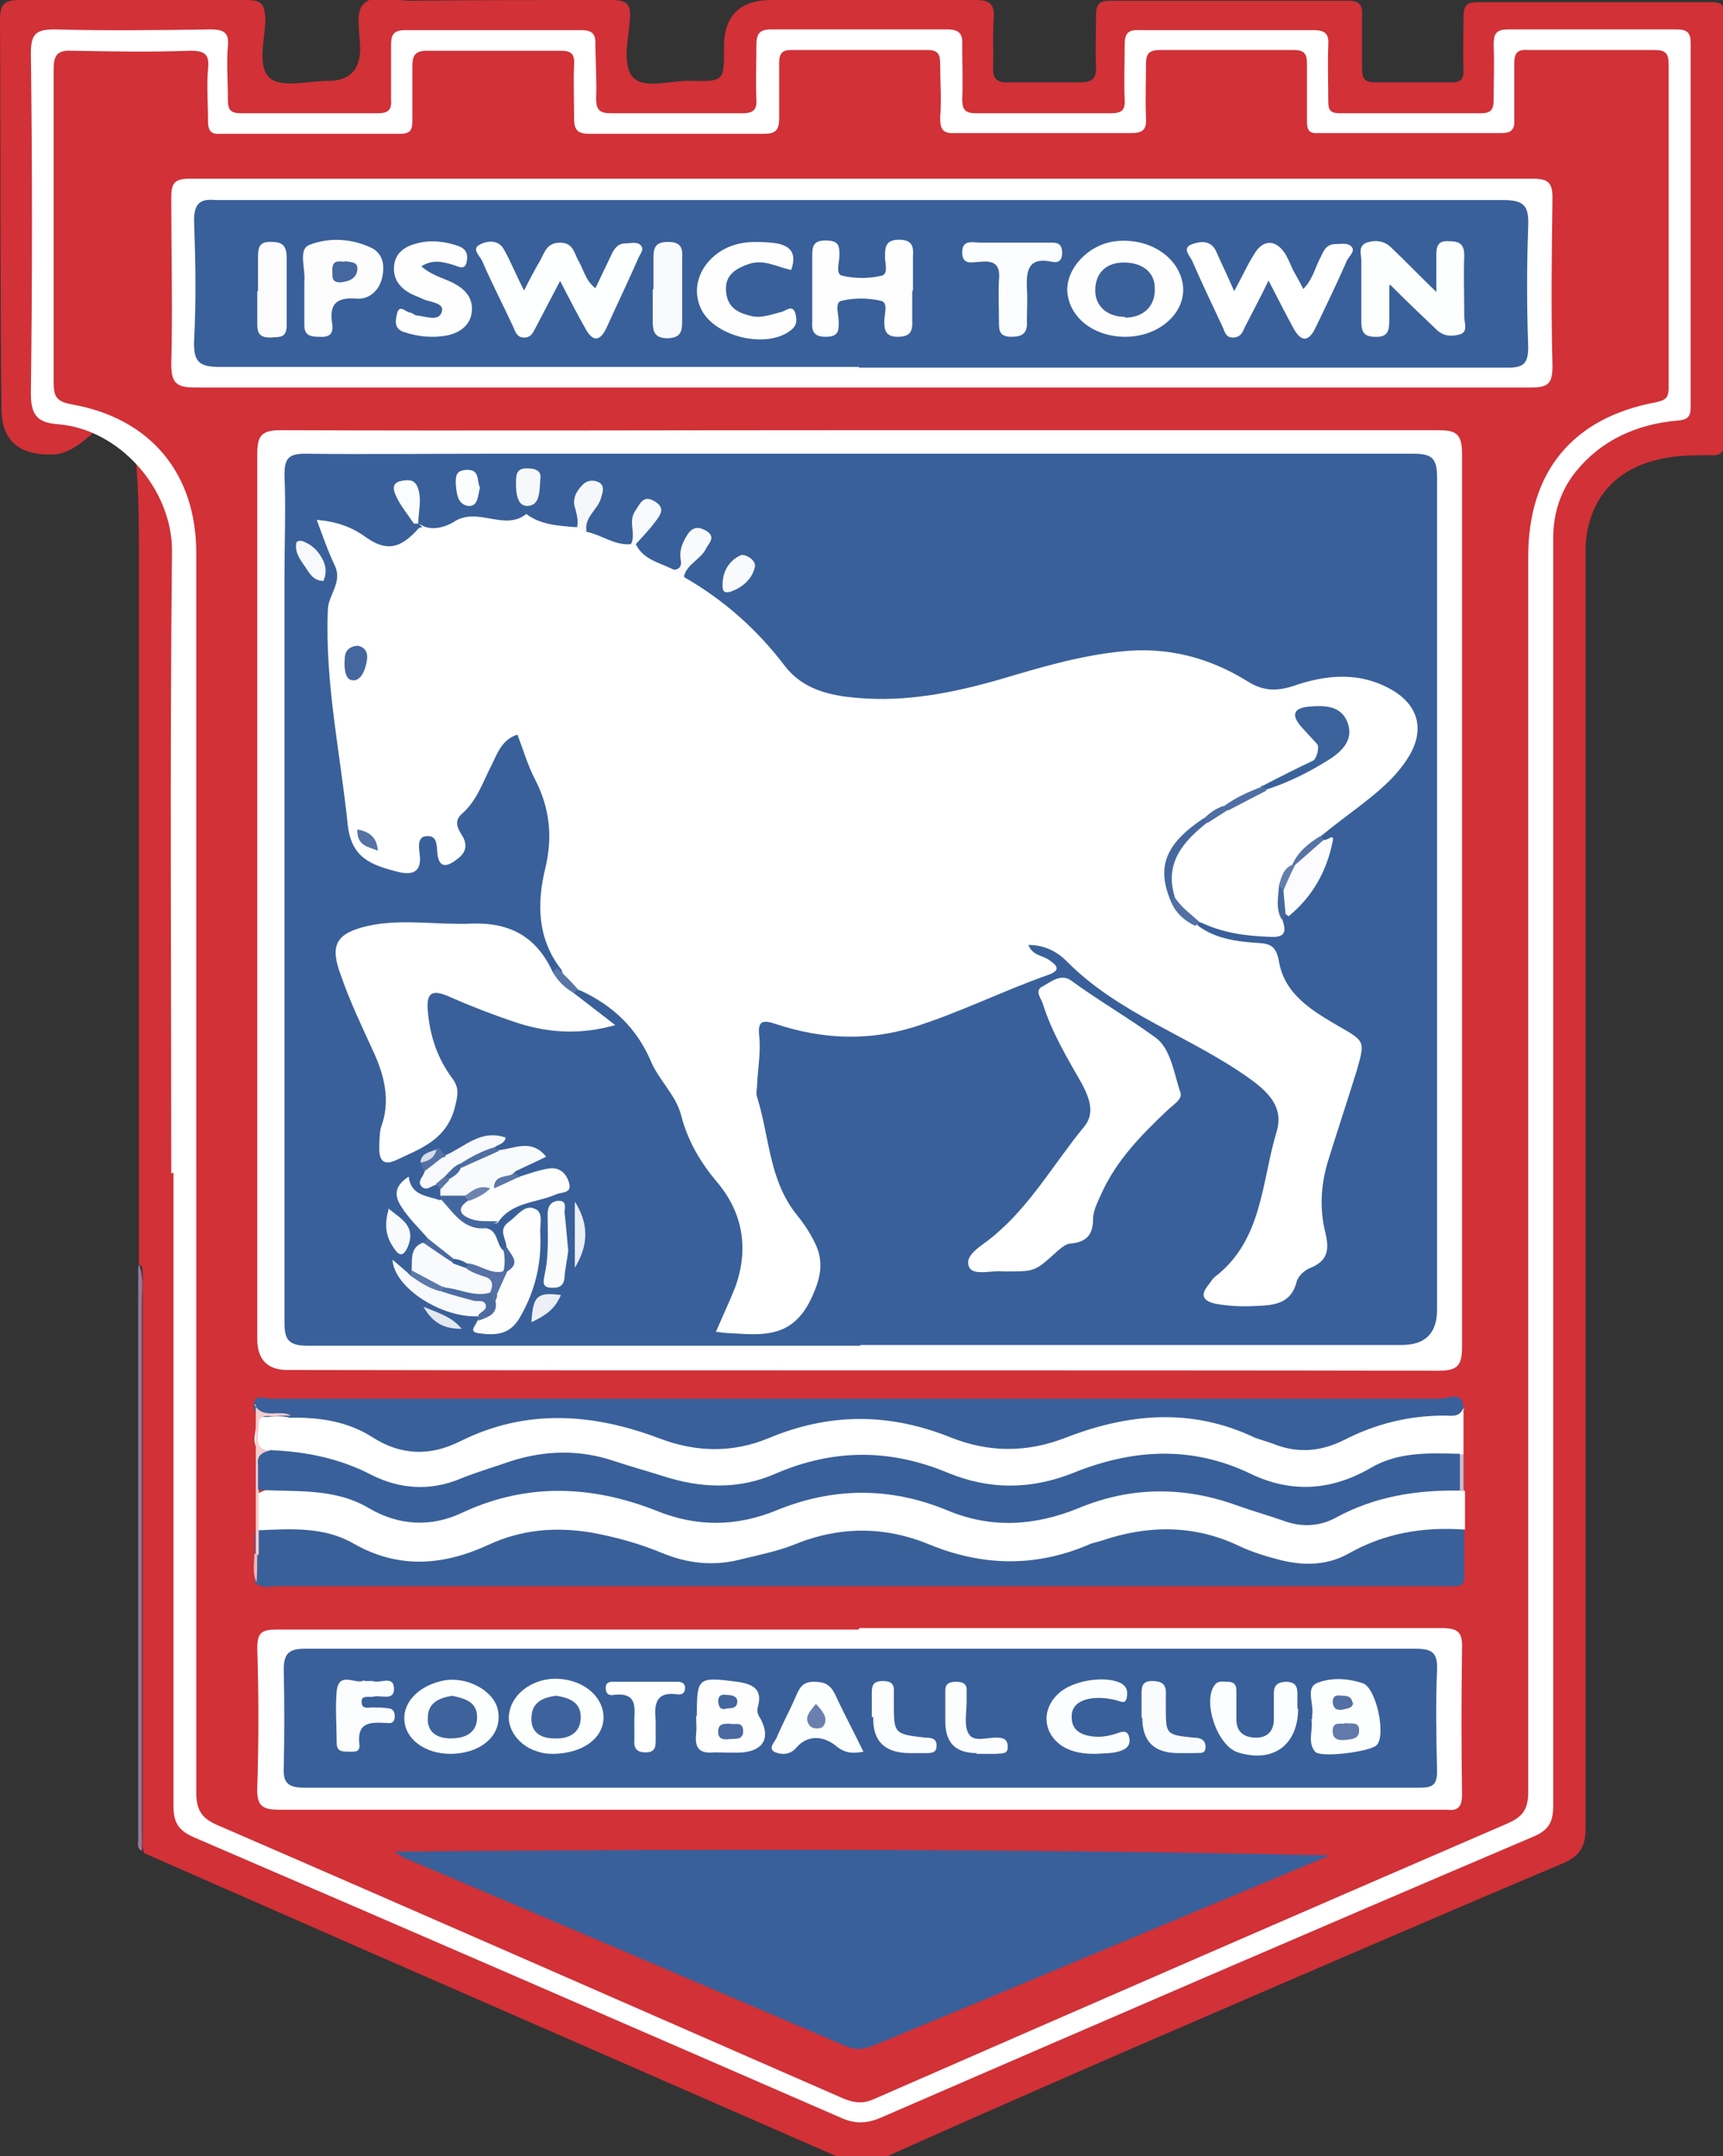 <?xml version="1.0" encoding="UTF-8"?>
<svg xmlns="http://www.w3.org/2000/svg" version="1.1" viewBox="0 0 234.4 293.2">
  <rect x="0" y="0" width="234.4" height="293.2" fill="#333333" stroke="none"/>
  <defs>
    <style>
      .cls-1 {
        fill: none;
      }

      .cls-2 {
        fill: #fdfdfe;
      }

      .cls-3 {
        fill: #6980af;
      }

      .cls-4 {
        fill: #eceff6;
      }

      .cls-5 {
        fill: #ecb6b8;
      }

      .cls-6 {
        fill: #4668a0;
      }

      .cls-7 {
        fill: #5c78aa;
      }

      .cls-8 {
        fill: #c2bed1;
      }

      .cls-9 {
        fill: #5a75a8;
      }

      .cls-10 {
        fill: #4f6ea3;
      }

      .cls-11 {
        fill: #d13137;
      }

      .cls-12 {
        fill: #3a609a;
      }

      .cls-13 {
        fill: #f8fafc;
      }

      .cls-14 {
        fill: #eaeef5;
      }

      .cls-15 {
        fill: #3c629c;
      }

      .cls-16 {
        fill: #e3e7f0;
      }

      .cls-17 {
        fill: #fefeff;
      }

      .cls-18 {
        fill: #39609a;
      }

      .cls-19 {
        fill: #4769a0;
      }

      .cls-20 {
        fill: #937b9b;
      }

      .cls-21 {
        fill: #5371a5;
      }

      .cls-22 {
        fill: #f9fafc;
      }

      .cls-23 {
        fill: #5875a8;
      }

      .cls-24 {
        fill: #fcfdfe;
      }

      .cls-25 {
        fill: #647dad;
      }

      .cls-26 {
        fill: #617aab;
      }

      .cls-27 {
        fill: #4a6ba1;
      }

      .cls-28 {
        fill: #fff;
      }

      .cls-29 {
        fill: #5170a4;
      }

      .cls-30 {
        fill: #5672a6;
      }

      .cls-31 {
        fill: #d5dce9;
      }

      .cls-32 {
        fill: #4e6ea3;
      }

      .cls-33 {
        fill: #4c6ca2;
      }

      .cls-34 {
        fill: #44679f;
      }

      .cls-35 {
        fill: #f3cdcf;
      }

      .cls-36 {
        fill: #fefefe;
      }

      .cls-37 {
        fill: #3b619b;
      }

      .cls-38 {
        fill: #f8f9fc;
      }

      .cls-39 {
        fill: #5876a7;
      }

      .cls-40 {
        fill: #4969a0;
      }

      .cls-41 {
        fill: #526fa4;
      }

      .cls-42 {
        fill: #6c83b0;
      }

      .cls-43 {
        fill: #3e639c;
      }

      .cls-44 {
        fill: #fbfcfd;
      }

      .cls-45 {
        fill: #fafbfd;
      }

      .cls-46 {
        fill: #5674a7;
      }

      .cls-47 {
        fill: #5571a5;
      }

      .cls-48 {
        fill: #f9fafd;
      }

      .cls-49 {
        fill: #f6f8fb;
      }

      .cls-50 {
        fill: #44669e;
      }

      .cls-51 {
        fill: #4468a0;
      }

      .cls-52 {
        fill: #4f6fa3;
      }

      .cls-53 {
        fill: #feffff;
      }

      .cls-54 {
        fill: #fdfefe;
      }

      .cls-55 {
        fill: #f5f7fb;
      }

      .cls-56 {
        fill: #fcfcfe;
      }

      .cls-57 {
        fill: #f7f9fc;
      }
    </style>
  </defs>
  <!-- Generator: Adobe Illustrator 28.7.2, SVG Export Plug-In . SVG Version: 1.2.0 Build 154)  -->
  <g>
    <g id="_レイヤー_1">
      <rect class="cls-1" x="-72.1" y="-43.1" width="378" height="378"/>
      <path class="cls-11" d="M18.9,171.9c0-32.3,0-64.6,0-96.8s-4.6-12.7-12.2-13.3c-.2,0-.4,0-.6,0-3.9-.2-5.9-2.3-5.9-6.2C0,37.9.1,20.3,0,2.7,0,.5.6,0,2.8,0,13,0,23.3,0,33.5,0c2,0,2.5.5,2.6,2.5,0,2.8-1.2,6.5.6,8.1,1.6,1.4,5.2.4,7.9.4,2.9,0,4.3-1.4,4.4-4.2,0-2.2-.7-5,.4-6.2,1.3-1.5,4.2-.5,6.5-.5C64.9,0,73.9,0,83,0c2,0,2.9.3,2.7,2.6-.2,2.7-1.1,6.2.4,7.9,1.6,1.7,5.1.4,7.9.5,4.5.1,4.5,0,4.5-4.4C98.4,2.2,100.6,0,105,0,114.3,0,123.5,0,132.7,0c1.9,0,2.6.5,2.5,2.5-.2,2.2,0,4.3-.1,6.5-.1,1.8.6,2.3,2.3,2.2,3.2,0,6.4,0,9.6,0,1.5,0,2.2-.5,2.1-2.1-.1-2.2,0-4.5,0-6.8,0-1.5.2-2.2,1.9-2.2,10.8,0,21.6,0,32.4,0,1.7,0,2,.7,1.9,2.2,0,2.3,0,4.7,0,7.1,0,1.4.5,1.8,1.8,1.8,3.5,0,7,0,10.4,0,1.2,0,1.6-.4,1.6-1.6-.1-2.4,0-4.9,0-7.3,0-1.4.3-2,1.9-2,10.6,0,21.3,0,31.9,0,1.5,0,1.7.6,1.7,1.8,0,19.3,0,38.6,0,57.9,0,1.5-.5,2-1.9,1.9-2.2,0-4.5,0-6.7.5-6.3,1.3-10,5.6-10.3,12,0,1,0,2.1,0,3.1,0,57,0,114.1,0,171.1,0,2.6-.8,3.8-3.1,4.8-19.9,8.4-39.7,17-59.4,25.5-11,4.8-22,9.6-32.9,14.5-2.1,1-4,.9-6.1,0-21.7-9.5-43.5-19-65.2-28.5-9.8-4.3-19.6-8.6-29.4-12.9-.4-1-.2-2-.2-3.1,0-24.5,0-49.1,0-73.6,0-1,.1-2.1-.1-3.1h0s0,0,0,0Z"/>
      <path class="cls-20" d="M18.9,171.9c.7,1.7.4,3.5.4,5.3,0,24.8,0,49.6,0,74.5-.7-.3-.5-1-.5-1.5,0-25.8,0-51.6,0-77.4,0-.3,0-.6.1-.8h0Z"/>
      <path class="cls-28" d="M23.3,159.6c0-28.2-.2-56.5.1-84.7,0-8.5-7.2-16.5-15.4-17.2-2.9-.2-3.8-1.2-3.8-4.2.2-15.4.2-30.9,0-46.3,0-2.7.8-3.2,3.3-3.2,7.1.2,14.1.1,21.2,0,1.8,0,2.5.5,2.3,2.3-.2,2.3,0,4.7,0,7.1,0,1.4.2,2,1.8,2,6.2,0,12.4,0,18.6,0,1.6,0,1.9-.6,1.8-2,0-2.4,0-4.9,0-7.3,0-1.3.3-2,1.9-2,8,0,16,0,24,0,1.3,0,1.9.4,1.9,1.7,0,2.5.2,5.1.1,7.6,0,1.6.5,2,2.1,2,5.9,0,11.9,0,17.8,0,1.4,0,2-.4,1.9-1.9-.1-2.4,0-4.9,0-7.3,0-1.5.3-2.2,2-2.2,8,0,16,0,24,0,1.7,0,2.1.7,2,2.2,0,2.4.1,4.9,0,7.3,0,1.5.5,1.9,1.9,1.9,6.1,0,12.2,0,18.3,0,1.5,0,2-.4,1.9-1.9-.1-2.4,0-4.9,0-7.3,0-1.5.3-2.2,2-2.1,7.9,0,15.8,0,23.7,0,1.7,0,2.1.6,2,2.1-.1,2.5,0,5.1,0,7.6,0,1.2.3,1.6,1.6,1.6,6.4,0,12.8,0,19.2,0,1.5,0,1.7-.7,1.7-1.9,0-2.5.1-4.9,0-7.3,0-1.5.2-2.2,2-2.2,7.6,0,15.2,0,22.9,0,1.5,0,1.9.5,1.9,1.9,0,16.5,0,33,0,49.4,0,1.5-.5,1.8-1.9,1.9-5.4.5-10.2,2.6-13.7,6.9-2.1,2.6-3.1,5.7-3.1,9.1,0,57.4,0,114.8,0,172.3,0,2.3-.6,3.4-2.8,4.3-29.6,12.6-59,25.3-88.5,38.1-2,.9-3.7,1-5.8,0-29.2-12.7-58.4-25.4-87.7-38-2.1-.9-2.9-1.9-2.9-4.3,0-28.7,0-57.4,0-86.1h-.2,0s0,0,0,0Z"/>
      <path class="cls-11" d="M26.7,158.2v-83c0-10.8-6.2-18.3-16.9-20.2-2.1-.4-2.5-1-2.5-3,0-14.2,0-28.4,0-42.6,0-1.9.5-2.6,2.5-2.5,5.4.1,10.7.2,16.1,0,2.1,0,2.6.6,2.4,2.5-.2,2.3,0,4.7,0,7.1,0,1.4.5,1.8,1.8,1.7,8.1,0,16.2,0,24.3,0,1.5,0,1.7-.6,1.7-1.8,0-2.5,0-4.9,0-7.3,0-1.5.3-2.2,2-2.2,6,0,12,0,18.1,0,1.5,0,2,.4,1.9,1.9-.1,2.4,0,4.9,0,7.3,0,1.5.4,2.1,2.1,2.1,7.9,0,15.8,0,23.7,0,1.6,0,2.1-.5,2.1-2.1,0-2.5,0-5.1,0-7.6,0-1.2.4-1.7,1.6-1.7,6.2,0,12.4,0,18.6,0,1.5,0,1.7.7,1.7,1.9,0,2.5.2,4.9,0,7.3,0,1.5.3,2.2,2,2.1,8,0,16,0,24,0,1.7,0,2.1-.6,2-2.1-.1-2.4,0-4.9,0-7.3,0-1.5.5-1.9,2-1.9,6,0,12,0,18.1,0,1.3,0,1.8.4,1.8,1.8,0,2.6,0,5.3,0,7.9,0,1.2.3,1.7,1.6,1.6,8.3,0,16.5,0,24.8,0,1.3,0,1.9-.4,1.8-1.8,0-2.5,0-5.1,0-7.6,0-1.5.4-2,1.9-1.9,5.7,0,11.5,0,17.2,0,1.5,0,1.9.5,1.9,1.9,0,14.7,0,29.4,0,44,0,1.3-.3,1.7-1.7,2-11.4,2.1-17.4,9.5-17.4,21,0,56,0,112,0,168,0,2.4-.8,3.4-2.9,4.3-28.7,12.4-57.4,24.9-86,37.4-1.5.7-2.7.6-4.2,0-28.4-12.4-56.8-24.9-85.2-37.2-2.1-.9-2.9-2-2.9-4.4,0-28.6,0-57.2,0-85.8h0,0Z"/>
      <path class="cls-28" d="M116.9,58.5c26.2,0,52.5,0,78.7,0,2.4,0,3.3.4,3.3,3.2,0,40.5,0,80.9,0,121.4,0,2.6-.6,3.3-3.2,3.3-52.2-.1-104.4,0-156.6-.1-2.7,0-4.1-1.4-4.1-4.2,0-40.1,0-80.2,0-120.3,0-2.5.5-3.3,3.2-3.3,26.2.1,52.5,0,78.7,0h0Z"/>
      <path class="cls-18" d="M180.7,252.4c-14.9,6.2-29.9,12.5-44.8,18.7-5.6,2.3-11.3,4.7-16.9,7-1.3.5-2.4.8-3.8.2-20.1-8.6-40.2-17.2-60.3-25.7-.2-.1-.4-.3-1.3-.8,42.8-.4,84.9-.4,127.1.5h0Z"/>
      <path class="cls-28" d="M117.1,52.7c-30.2,0-60.4,0-90.5,0-2.6,0-3.3-.6-3.3-3.2.2-7.5,0-15.1,0-22.6,0-1.8.3-2.6,2.4-2.6,60.9,0,121.8,0,182.8,0,2.1,0,2.7.5,2.7,2.6-.1,7.6-.2,15.2,0,22.9,0,2.4-.6,2.9-3,2.9-30.4,0-60.7,0-91.1,0h0Z"/>
      <path class="cls-28" d="M116.9,221.4c26.4,0,52.8,0,79.2,0,2.2,0,2.9.5,2.8,2.8-.1,6.6-.1,13.2,0,19.8,0,1.5-.4,2.3-2,2.1-.5,0-.9,0-1.4,0-52.4,0-104.9,0-157.4,0-2.3,0-3.2-.4-3.1-3,.2-6.3.2-12.6,0-18.9,0-2.1.5-2.6,2.6-2.6,26.4,0,52.8,0,79.2,0h0s0,0,0,0h0Z"/>
      <path class="cls-12" d="M199.2,208c0,1.3,0,2.6,0,3.9,0,4.3.6,3.8-4,3.8-27.1,0-54.2,0-81.3,0-25.4,0-50.8,0-76.2,0-1,0-2.1.4-3-.5-.1-1.3,0-2.6,0-3.9,0-1.1-.1-2.3.1-3.4,2.7-1.5,5.5-.8,8.2-.6,1.7.1,3.4.6,4.8,1.4,6.4,3.9,12.7,3.1,19.1,0,4.2-2,8.7-2.1,13.2-1.4,3.3.5,6.4,1.4,9.5,2.7,3.9,1.6,8,2,12.1.7,2.4-.7,4.9-1.2,7.3-2.1,5.2-2.1,10.6-2.3,15.7-.1,8.5,3.6,16.6,3.3,25.1,0,6.4-2.5,12.9-2.1,19.2.9,5.6,2.7,11.1,2.9,16.7-.3,3.1-1.8,6.8-2.2,10.4-2.2,1,0,2.1,0,2.9.9h0s0,0,0,0Z"/>
      <path class="cls-28" d="M199.1,191.4c0,2.1,0,4.2,0,6.3-.2.2-.5.4-.8.5-5.5,0-10.5,1.4-15.4,3.8-3.3,1.6-7,1.3-10.5.2-1.2-.4-2.3-.8-3.4-1.3-7.1-3.4-14.3-3.1-21.4-.2-6.8,2.7-13.4,2.9-20,.1-7.3-3.1-14.5-2.8-21.6.3-6.4,2.8-12.8,1.9-18.9-.5-7.4-2.9-14.5-2.9-21.7.3-6.2,2.8-12,2.4-17.8-.8-3.5-1.9-7.5-1.6-11.3-2.3-2.6-.8-1.4-3-1.4-4.5s1.5-1.3,2.6-1.4c.6,0,1.1,0,1.7,0,4.3-.3,8.5.5,12.2,2.8,3.5,2.1,7.1,2.2,10.5.5,9.9-4.9,19.7-3.8,29.6,0,4,1.5,7.9,1.3,11.9,0,4.4-1.5,8.7-3.1,13.4-3.2,4.4,0,8.6,1.2,12.6,2.6,5.4,1.8,10.5,2,16,0,8.9-3.3,17.8-3.6,26.6.5,4,1.9,7.9,1.6,11.9-.4,3.5-1.8,7.4-2.9,11.4-2.6,1.3,0,2.6-.4,3.9-.5h0Z"/>
      <path class="cls-28" d="M199.2,208c-5.6-.4-10.9.5-15.8,3.3-2.9,1.6-6,1.6-9,.9-2-.5-4-1.1-5.9-2-6.1-2.9-12.4-2.8-18.6-.7-.6.2-1.3.3-1.9.6-7.1,3-14.2,2.9-21.4,0-6.2-2.6-12.4-2.6-18.7,0-2.3.9-4.9,1.4-7.3,2-3.6.9-7.1.5-10.5-.9-3.1-1.3-6.4-2.2-9.7-2.8-4.9-.8-9.5-.4-14,1.7-6.1,2.8-12.2,3.3-18.3-.2-4-2.3-8.5-2-12.9-1.8-.6-1.6-.2-3.3-.3-4.9,3.4-1.9,6.9-.9,10.4-.5,2,.2,3.8,1,5.5,2,4.2,2.5,8.5,2.1,12.7.3,4.7-2,9.4-3.2,14.5-2.8,4.1.4,8.2,1.2,12.1,2.8,4.8,2,9.5,1.7,14.3.1,1.1-.4,2.1-.7,3.2-1.1,6.1-2.2,12.3-2.4,18.5-.3,1.1.4,2.2.5,3.2.9,5.9,2.7,11.7,1.9,17.5-.4,7.3-2.9,14.6-3,22,0,1.5.6,3.1,1,4.6,1.5,3.5,1.2,6.8.9,10.1-.8,4.7-2.4,9.7-3.4,15-2.6.3.1.6.3.8.5,0,1.7,0,3.4,0,5.2h0Z"/>
      <path class="cls-18" d="M199.1,191.4c-.5,1.4-1.6,1.1-2.6,1.1-4.8,0-9.3,1.1-13.6,3.3-3.2,1.6-6.4,1.9-9.8.5-.8-.3-1.6-.5-2.4-.8-8.6-4.1-17.2-3.3-25.7,0-5.4,2.1-10.5,2-15.6,0-8.4-3.4-16.6-3.4-24.9.1-4.9,2-9.8,1.9-14.8,0-9-3.4-18.1-4.1-27.1.4-4,2-8,2-12-.6-3.3-2.1-7.2-2.7-11.1-2.6-1.1-.3-2.2-.2-3.3-.1-1.1,0-1.5-.5-1.7-1.4,0-1.9,1.5-1.1,2.3-1.1,8.6,0,17.3,0,25.9,0,44.4,0,88.8,0,133.3,0,1,0,3.1-1.2,3.1,1.4h0Z"/>
      <path class="cls-35" d="M34.6,191c1.2,2.1,3.4.6,5,1.5-.7,0-1.5,0-2.2.1-.9,0-2.3-.4-2.2,1.3,0,1.3-.8,3.2,1.6,3.4-1,1.6-.6,3.7-1.6,5.4,0,1.8,0,3.5,0,5.3,0,1.1,0,2.2,0,3.3-.1.3-.3.2-.4,0v-20.3h0Z"/>
      <path class="cls-8" d="M199.2,202.8c-.2,0-.4,0-.6-.1-1-1.6-1-3.2,0-4.9.2,0,.4,0,.5-.1v5.1h0Z"/>
      <path class="cls-5" d="M34.6,211.3h.4c0,1.3,0,2.6-.1,3.9-.6-1.3-.3-2.6-.3-3.9h0Z"/>
      <path class="cls-18" d="M117.1,183c-25.1,0-50.2,0-75.3,0-2.7,0-3.1-1-3.1-3.2,0-33.8,0-67.6,0-101.4,0-4.6.2-9.2,0-13.8,0-2.2.5-2.9,2.8-2.9,8.5.1,16.9,0,25.4,0,41.8,0,83.5,0,125.3,0,2.5,0,3.3.5,3.3,3.2,0,37.8,0,75.5,0,113.2,0,3.2-1.6,4.8-4.8,4.8h-73.7,0Z"/>
      <path class="cls-18" d="M116.9,49.9c-28.9,0-57.9,0-86.9,0-2.7,0-3.7-.5-3.6-3.5.3-5.4.2-10.9,0-16.4,0-2.3.8-3,2.9-2.8,1,0,2.1,0,3.1,0,57.4,0,114.7,0,172,0,3,0,3.6.8,3.5,3.6-.2,5.4-.2,10.9,0,16.4,0,2.3-.7,2.8-2.8,2.8-29.4,0-58.9,0-88.3,0h0Z"/>
      <path class="cls-18" d="M117.2,224.2c25.1,0,50.2,0,75.3,0,2.3,0,3.1.5,3,2.9-.2,4.6-.1,9.2,0,13.8,0,1.8-.6,2.2-2.3,2.2-8.8,0-17.7,0-26.5,0-41.8,0-83.5,0-125.3,0-2,0-2.9-.5-2.8-2.6.1-4.5.1-9,0-13.5,0-2.2.8-2.8,2.9-2.8,25.2,0,50.4,0,75.6,0h0Z"/>
      <path class="cls-18" d="M198.6,197.8c0,1.6,0,3.2,0,4.9-5.9-.1-11.6.8-16.9,3.7-2.2,1.2-4.7,1.3-7.1.4-2-.7-4.1-1.3-6.1-2-7.3-2.7-14.6-2.7-21.8.3-5.9,2.4-11.8,2.8-17.8.3-7.7-3.2-15.5-3.2-23.3,0-5.4,2.2-10.8,2.3-16.4,0-8.7-3.4-17.5-3.8-26.3.3-4.2,2-8.6,1.8-12.7-.6-4.7-2.8-10-2.2-15.1-2.5,0-1.1,0-2.2,0-3.4-.2-1.4.7-1.7,1.7-2,4.8.2,9.4,1.1,13.8,3.4,3.8,1.9,7.9,2.2,12,.5,2.2-.9,4.6-1.6,6.9-2.4,4.7-1.5,9.4-1.6,14.1,0,2.1.7,4.3,1.3,6.5,2,5.2,1.7,10.4,1.9,15.4-.3,7.9-3.4,15.6-3.4,23.5-.1,5.6,2.3,11.2,2.3,17,0,7.9-3.2,16-3.8,24.1.1,5.6,2.7,11.1,2.3,16.4-.8,3.8-2.2,7.9-2,12.1-1.9h0Z"/>
      <path class="cls-28" d="M57,71.2c1.6,1.2,3.7.4,4.7-.2,3.2-2.2,6.9,1.3,9.9-1.1,2,1.5,4.4,1.6,6.9,1.8.7-.4.9.3,1.2.6,2.1.4,3.9,1.9,6.1,1.7.2-.3.5-.2.7,0,1,2.1,3.2,2.5,5,3.4.6.3,1.4.2,1.6,1.1,5.4,3.1,9.9,7.1,13.7,12.1,2.4,3.1,6,4,9.8,4.3,6.7.6,13.1-.7,19.4-2.5,5.4-1.6,10.7-3.2,16.4-3.8,6.4-.7,12.1.8,17.4,4.1,2.1,1.3,3.9,1.3,6.1.6,4.6-1.6,9.2-2,13.6.6,3.5,2.1,4.3,5.4,2.2,8.9-1.8,3-4.5,5.1-7.1,7.1-1.6,1.2-3.3,2.5-4.9,3.8-.8,1.8-2.5,2.8-3.6,4.3-.6.9-1.2,1.9-1.3,3.1.1,1.4-.4,2.7-.3,4.1.5,1.5.3,2.3-1.6,2.2-3.3-.1-6.4-.5-9.4-1.9-1.9-.5-3-1.8-3.8-3.5-1.5-4.7.8-7.8,4.4-10.3,1-.6,1.9-1.4,3.1-1.9,1.7-.9,3.5-1.8,5.3-2.7,2.1-1.1,4.3-1.9,6.3-3,1.3-.7,2.3-1.5,3.3-2.6,1-1.1,1.3-2.3.3-3.6-1-1.3-2.4-1.4-3.8-1-1.4.3-.7,1.2-.3,1.9,1.8,2.8,1.2,4.9-1.8,6.3-1.4.7-2.9,1.3-4.3,2-1.7.9-3.5,1.8-5.2,2.7-1.1.4-1.9,1.3-3,1.8-3.6,2.6-5.8,5.8-4.2,10.5.6,1.6,2.4,2.3,3.2,3.8,2.3,1.7,5,2.1,7.7,2.3,1.9.1,2.9.2,3.3,2.6.8,4.5,4.6,6.7,8.2,8.8,3.5,2,3.5,2,2.4,5.9-1.3,4.2-2.7,8.4-4,12.6-.9,3.1-1.1,6.3-.3,9.5.5,2.1.5,3.8-2,4.8-.8.3-1.7,1.1-1.9,1.9-.8,3.1-3.2,3.2-5.7,3.3-1.8.1-3.6,0-5.3-.3-1.9-.4-2.1-1.3-.9-2.7.2-.3.4-.6.7-.9,6.6-5,6.4-13,8.5-19.9.9-3.2-1-5.2-3.8-7.2-8-5.7-17.7-8.7-24.8-15.9-1.3-1.3-3-2.2-5.2-2.2.6,1.5,2,1.4,2.9,2.1,1,.7,1.5,1.3,0,1.9-6.3,2.2-12.2,5.2-18.6,7.2-6.2,1.9-12.4,1.6-18.5-.4-1.8-.6-2.7-.7-2.4,1.7.2,2.1-.2,4.3-.3,6.5,0,.6-.2,1.2,0,1.7,1.7,5.4,1.6,11.3,5.4,16,.9,1.1,1.7,2.3,2.3,3.5,1.4,2.6,1.1,4.8-.3,7.8-2.5,5.4-6.5,5.1-10.9,4.8-.6,0-1.3-.1-2.1-.2.9-2.1,1.8-4,2.6-6,1.9-5.2,1.1-10.1-2.4-14.3-2.3-2.7-4-5.6-4.9-9-.7-2.9-3.1-4.9-4.2-7.6-1.9-4.4-5.1-7.4-9.3-9.4-1.4-.5-2.4-1.4-2.8-2.9-3.3-4.2-3.4-9-2.2-13.9,1-4.2.6-8.1-1.4-12-1-1.9-1.6-4-2.4-6.1-2,.6-2.7,2.4-3.5,4.1-1.2,2.3-2,4.9-4.1,6.7-1,.9-.6,1.9,0,2.8.9,1.4.6,2.5-.7,3.4-1.3,1-2.4,1.2-2.6-.9-.1-1,0-2.4-1.4-2.3-1.4,0-1.1,1.6-1,2.5.3,2.4-1,2.8-2.8,2.4-4-1-6.5-2-7-6.5-1-9.7-3.1-19.2-2.7-29.1,0-2.1,2.1-3.8.9-6.2-.9-1.9-1.6-3.9-2.4-6.1,2.7.2,4.8,1,6.6,2.3,2.8,2,4.7,1.7,7.2-1.1.2-.2.5-.3.7,0h0c0,0,0,0,0,0Z"/>
      <path class="cls-28" d="M78,135c1.8,1.4,3.5,2.7,5.7,4.4-4.6,1.3-8.8,1.1-13-.2-3.4-1.1-6.7-2.4-9.9-3.8-2.2-.9-2.8-.2-2.6,2.1.3,3.4,1.3,6.4,3.3,9.1,1,1.3.8,2.3.4,3.9-1.1,4.5-4.7,5.7-8.1,7.3-1.6.7-2.1,0-2.2-1.3,0-1,0-2.1.2-3.1,1.4-3.7.5-7.2-1.1-10.6-1.5-3.3-3.1-6.6-4.3-10.1-1.6-4.2-.7-5.8,3.7-6.8,4.6-1,9.3-.1,14-.3,5.3-.2,8.9,1.8,11.1,6.6,1.3.6,2.2,1.5,2.8,2.8h0Z"/>
      <path class="cls-28" d="M136.8,172.9h-.3c-1.6-.2-4.2.7-4.7-.7-.6-1.6,1.8-2.8,3.1-3.9,5.2-4.2,8.4-10,12.6-15.1,1.5-1.8.7-3.9-.3-5.8-2-3.5-4.1-7-5.3-10.8-.2-.8-1.3-1.9,0-2.5,1.1-.6,2.5-1.8,3.9-.7,3.7,2.7,7.7,5,11.4,7.7,2.1,1.5,2.5,4.9,3.4,7.5.3.9-1.1,1.7-1.8,2.4-3.6,3.4-7,6.9-9,11.4-.5,1.1-1.1,2.3-1.1,3.4,0,2.1-.9,3.1-3,3.3-.6,0-1.2.5-1.7.9-3.2,2.9-3.1,2.9-7.1,2.9h0Z"/>
      <path class="cls-54" d="M58.2,168.4c-1.2-1.4-2.6-2.7-3.6-4.3-1.1-1.7-.8-2.9,1-4.1.3,2.6,2.5,2.6,4.2,3.2.4-.1.8-.1,1,.1,1.3,1.9,3.4,2.6,5.2,3.7,1.7.2,1.5,2,2.3,2.9,1.4,1,1.1,2,0,3.1-1.7.8-3.1,0-4.6-.6-.7-.4-1.5-.6-2.2-1-1.3-.9-2.8-1.5-3.4-3.2h0s0,0,0,0Z"/>
      <path class="cls-17" d="M68.9,169.5c-.1-1.2-1.2-2.3.4-3.4,1.1-.8,2.1-2.4,3.5-1.7,1.2.5.6,2.2.7,3.3.2,4.1-.7,7.9-2.8,11.5-1.4,2.4-3.4,2.4-5.6,2.1-1.4-.2-.4-1-.2-1.6.6-1,1.7-1.7,1.9-3,.5-1.3.9-2.6,1.8-3.7,1.2-1.1.5-2.3.2-3.4h0Z"/>
      <path class="cls-17" d="M70.7,160c1.3-.4,2.6-.9,4-1.1,1.4-.2,2.3.6,2.7,1.9.5,1.5-1,1.3-1.7,1.6-2.7,1.2-6.1,1-8,3.9-1.2.3-2.4.5-3.5.1-1.7-.6-2.6-1.5-1.2-3.2,1.1-.6,2.2-1.2,3.3-1.8.2-.1.5-.2.7-.3,1.2-.5,2.3-1.1,3.6-1h0Z"/>
      <path class="cls-22" d="M67.2,161.6h-.5c-1.4.3-2.6,1.2-4,1.6-1,.3-2,.2-2.8-.6v-1c.2-.6.4-1.2.9-1.6.6-.6,1.2-1.3,2-1.8,1.6-.9,3.2-1.8,5.1-1.8,2.1-.2,4.4-1.6,6.4.9-1.4.7-2.8,1.3-4.2,2-.8.9-2.1,1.2-2.9,2.1h0Z"/>
      <path class="cls-22" d="M56,172.8c.1-1.4-.3-3.1,1.5-3.8,1.7.3,2.8,1.7,4.2,2.5.6.2,1.3.4,1.9.7.8.4,1.6.6,2.4.9,1.6.6,1.9,1.6,1,3-2.2,1.3-4.2,0-6.4-.4-1.7-.7-3.6-1.1-4.6-2.9h0Z"/>
      <path class="cls-56" d="M180.1,114.2c.4.2,1.5-1,1.2.2-.8,4.1-2.8,7.6-6,10.2,0,0-.3-.2-.4-.3-1.1-.9-.6-2.1-.7-3.1.3-1.4,1-2.5,1.7-3.6,1.3-1.3,2.3-2.9,4.2-3.4h0Z"/>
      <path class="cls-45" d="M77.3,170.1c-.1,1-.4,2.2-.5,3.6-.1,1.3-.9,1.5-2,1.4-1.2-.1-.8-1.1-.7-1.8.6-2.7.4-5.4.4-8.2,0-1,.4-1.7,1.4-1.8,1.3-.1.9,1,.9,1.6.2,1.6.3,3.2.5,5.1h0Z"/>
      <path class="cls-38" d="M65,179c-5,.2-11.4-3.9-11.6-7.7.9.8,1.8,1.5,2.6,2.3,1.7.1,2.9,1.5,4.5,1.8,1.3.3,2.6.9,4,1,.6,0,1.6,0,1.8.9.3,1-.6,1.4-1.3,1.8h0Z"/>
      <path class="cls-38" d="M60.6,157.1c2.6-1.1,4.8-3.6,8.2-2.4-.2.9-1,.9-1.5,1.3-1.2,1.2-2.8,1.6-4.2,2.4-1,.3-1.4,1.3-2.2,1.8-.4.4-1,.6-1.5.9-.7.1-1.3.9-2,.3-.7-.7.1-1.3.3-1.9.5-1.4,1.6-1.9,2.9-2.2h0Z"/>
      <path class="cls-13" d="M93.1,78.6c-.5-.3-1-.7-1.6-1.1.9,0,1.3-.5,1.1-1.4-.2-1.2.2-2.2.8-3.2.7-1.2,1.5-1.4,2.7-.7,1.3.8.4,1.6,0,2.3-.7,1.6-2.8,2.2-3.1,4.1h0Z"/>
      <path class="cls-55" d="M79.7,72.3c-.4-.2-.8-.4-1.2-.6.2-.8,0-1.6-.2-2.4-.5-1.3,0-2.4.9-3.3.6-.7,1.5-.8,2.3-.4.8.5.5,1.3.3,2-.4,1.7-2.4,2.7-2,4.7h0Z"/>
      <path class="cls-38" d="M86.5,74.1h-.7c.8-1.5-.4-3.1.6-4.6.7-1,1.1-2.3,2.7-1.3,1.5.9.7,1.9,0,2.8-.8,1.1-1.8,2.1-2.7,3.1Z"/>
      <path class="cls-44" d="M57,71.2c-.2,0-.5,0-.7,0-.8-1.2-1.8-2.4-2.4-3.7-.3-.7-.8-1.8.7-2.1,1.1-.2,1.9-.2,2.3,1.1.5,1.6,0,3.1,0,4.7h0,0Z"/>
      <path class="cls-13" d="M99.2,80.5c-.9.2-.9-.4-.9-1,0-1.8.9-3.3,2.5-4,.5-.2,2.1.6,1.9,1.6-.4,1.7-1.7,2.8-3.4,3.4Z"/>
      <path class="cls-49" d="M73.5,65.2c-.1,1.8-.1,3.6-1.8,3.6-1.3,0-1.5-1.7-1.5-2.9,0-1.1-.1-2.3,1.6-2.2,1.3,0,1.9.5,1.7,1.5h0Z"/>
      <path class="cls-13" d="M52.8,164.3c1.8,1.5,3.8,2.4,2.7,5.2-.7,1.6-1.3,1.2-2,.1-1.1-1.6-1.2-3.2-.6-5.3h0Z"/>
      <path class="cls-24" d="M65.3,66.3c-.3,1-.2,2.6-1.6,2.5-1.5-.2-1.6-1.8-1.7-3.1,0-1.1.1-1.7,1.4-1.8,2-.1,1.4,1.5,1.9,2.4h0Z"/>
      <path class="cls-57" d="M44,79c-1.3,0-1.9-1-2.4-1.8-.7-1-1.5-2-1.3-3.3,0-.4.6-.4.9-.3,1.3.5,2.2,1.4,2.8,2.7.4.9.4,1.8,0,2.7Z"/>
      <path class="cls-14" d="M78.2,163.4c2.1,3.3,1.7,6.2,0,9v-9Z"/>
      <path class="cls-34" d="M59.9,162.6c1.1,0,2.2,0,3.3,0,.6-.2.7,0,.6.6-1.8,1.1-1.2,2.1.4,2.6,1.1.4,2.4.2,3.6.3-.6.3-1.1.6-1.6.9-3.1.4-4.5-2.1-6.2-3.9,0-.2,0-.4,0-.6h0Z"/>
      <path class="cls-4" d="M76.3,176.1c-.8,2-2.3,2.9-4,3.7.2-3.6.8-4.1,4-3.7Z"/>
      <path class="cls-33" d="M65,179c.2-.6,1.2-.7,1.1-1.5-.2-.8-1.1-.5-1.6-.6-1.5-.4-3-.8-4.5-1.3,0-.5,0-.8.6-.5,2.1.2,4.1,1.4,6.3.6,1.1,0,.7.7.5,1.2.4,1.9-1.1,2.2-2.3,2.7v-.7h0Z"/>
      <path class="cls-16" d="M57.6,177.7c2.2.9,3.9,1.4,5.2,3-2.2,0-3.8-.6-5.2-3Z"/>
      <path class="cls-46" d="M180.1,114.2c-1.3,1.1-2.6,2.3-3.9,3.4-.1.2-.3.2-.4,0,.8-1.8,2.2-2.9,3.8-3.9.2.2.4.3.5.5h0Z"/>
      <path class="cls-29" d="M159.8,122c.9,1.4,2.2,2.3,3.4,3.4-.2.2-.4.4-.6.5-1.5-.7-2.7-1.8-3.3-3.3.1-.2.1-.6.5-.6h0Z"/>
      <path class="cls-23" d="M78,135c-1.2-.7-2.1-1.6-2.8-2.8.2-.2.4-.4.6-.6.9.9,1.9,1.9,2.8,2.9-.2.2-.4.4-.6.6h0Z"/>
      <path class="cls-7" d="M60.5,175.1c-.2.2-.4.3-.6.5-1.5-.4-2.8-1.2-4-2.1,0-.3,0-.5,0-.8,1.5.8,3,1.6,4.5,2.4h0Z"/>
      <path class="cls-32" d="M62.7,158.2c1.4-.9,2.9-1.7,4.6-2.2.2.2.4.4.6.5-1.7.8-3.4,1.5-5.1,2.3-.2-.1-.2-.3-.2-.4,0-.1.1-.2.2-.2h0Z"/>
      <path class="cls-21" d="M60.6,157.1c-1,.7-1.9,1.5-2.9,2.2-.2-.4-.3-.9-.5-1.3.7-.6,1.6-1,2.2-1.8.8-.3.6.8,1.2.8h0Z"/>
      <path class="cls-27" d="M61.6,171.7c-1.4-.9-2.7-1.8-4-2.7.2-.2.4-.4.6-.6,1.1.9,2.3,1.8,3.4,2.7.2.1.3.3.2.4,0,.1-.1.2-.2.2h0Z"/>
      <path class="cls-19" d="M68.9,169.5c.5,1.1,2.1,2.2.1,3.4-.2.2-.4.2-.5,0,.2-1,.2-1.9,0-2.9.1-.2.3-.3.4-.5h0Z"/>
      <path class="cls-39" d="M67.2,161.6c0-2,1.9-1.4,2.9-2.1.2.2.4.3.6.5-1.1.5-2.3,1.1-3.5,1.6h0Z"/>
      <path class="cls-34" d="M174.6,121.1c.1,1.1.2,2.2.3,3.3-.2.2-.4.5-.5.7-.9-1.5-.5-3.1-.4-4.7.5,0,.8.1.6.7h0Z"/>
      <path class="cls-31" d="M59.4,156.3c-.3,1.2-1.1,1.6-2.2,1.8.1-1.3,1.2-1.4,2.2-1.8Z"/>
      <path class="cls-9" d="M59.3,161c.4-.3.8-.7,1.2-1,.3,0,.5.2.6.5-.4.4-.8.8-1.1,1.2-.2-.2-.4-.4-.6-.6h0Z"/>
      <path class="cls-53" d="M76.2,38.2c-1.3,2.5-2.3,4.4-3.3,6.3-.4.7-.6,1.4-1.6,1.4-1,0-1.2-.8-1.5-1.5-1.4-3-2.9-5.9-4.2-8.9-.3-.7-1.6-1.7-.2-2.3,1-.5,2.5-.6,3.2.8.9,1.6,1.6,3.4,2.7,5.5.8-1.6,1.5-2.9,2.2-4.1.6-1.1.9-2.4,2.7-2.4,1.7,0,1.9,1.3,2.4,2.3.8,1.3,1,2.8,2.4,3.9.7-1.5,1.4-2.9,2.1-4.4.4-.9.9-1.7,2-1.7.7,0,1.6-.3,2.1.3.5.6-.2,1.2-.4,1.8-1.4,3.2-2.9,6.3-4.3,9.4-.9,1.9-1.9,1.9-2.9,0-1.1-1.9-2.1-3.9-3.4-6.4h0Z"/>
      <path class="cls-28" d="M172.6,38.1c-1.2,2.5-2.3,4.5-3.3,6.5-.3.7-.6,1.3-1.6,1.3-1,0-1.1-.9-1.4-1.5-1.4-3-2.8-5.9-4.1-8.9-.3-.7-1.5-1.8,0-2.3,1.1-.4,2.6-.6,3.3,1.1.7,1.6,1.5,3.2,2.4,5.3,1.1-2,1.8-3.6,2.7-5,1.2-2.1,3-2.1,4.3,0,.4.7.7,1.5,1.1,2.3.4.7.8,1.4,1.3,2.4,1.3-1.3,1.6-2.9,2.3-4.2.4-.8.7-1.8,1.9-1.9.7,0,1.7-.2,2.2.2.8.6,0,1.3-.4,1.9-1.4,3.2-2.9,6.3-4.4,9.4-.9,1.8-1.9,1.8-2.9,0-1.1-2-2.1-4-3.4-6.5h0Z"/>
      <path class="cls-54" d="M189,38.9c0,1.8,0,3.3,0,4.7,0,1.4-.2,2.3-2,2.2-1.6,0-1.8-.9-1.8-2.1,0-2.7,0-5.4,0-8.2,0-.9-.5-2,.7-2.5,1.2-.4,2.4-.3,3.4.7,1.9,1.8,3.7,3.7,6.1,6,0-2,0-3.5,0-5,0-1.2.2-2,1.7-1.9,1.3,0,2.1.3,2.1,1.9-.1,2.8,0,5.6,0,8.4,0,.8.6,2.1-.7,2.4-1.1.3-2.2.2-3.1-.7-2-1.9-4-3.8-6.3-6.1h0Z"/>
      <path class="cls-17" d="M153.1,45.8c-4.3,0-7.6-2.6-7.9-6.1-.2-3.2,2.9-6.5,6.6-6.9,4.5-.5,8.5,2.1,9.1,5.8.6,3.8-3.1,7.2-7.8,7.2h0Z"/>
      <path class="cls-36" d="M124.1,39.7c0,1.3,0,2.6,0,3.9.1,1.6-.4,2.2-2,2.2s-1.8-.9-1.8-2.1c0-1,.6-2.6-.5-2.8-1.7-.4-3.6-.4-5.3,0-1,.2-.4,1.9-.4,2.8,0,1.3,0,2.1-1.8,2.1-1.6,0-1.9-.8-1.8-2.1,0-2.9,0-5.8,0-8.8,0-1.2,0-2.2,1.8-2.2s1.9.7,1.9,2c0,1-.6,2.6.4,2.8,1.7.4,3.6.4,5.3,0,1-.2.5-1.7.5-2.5,0-1.3,0-2.4,1.9-2.4,1.8,0,2,.9,1.9,2.3,0,1.5,0,3,0,4.5h0Z"/>
      <path class="cls-36" d="M57.3,36.2c1.5,1.3,3,1.6,4.4,2.3,1.5.8,2.6,1.9,2.5,3.7-.1,1.9-1.5,3-3.3,3.4-2,.4-4.1.2-6.1-.5-1.2-.5-1-1.5-.8-2.4.3-1.4,1.2-.3,1.7-.2.4,0,.7.4,1,.4,1.2.1,3,.9,3.4-.5.4-1.2-1.5-1.3-2.5-1.7-.6-.3-1.2-.5-1.8-.8-1.4-.8-2.3-1.9-2.2-3.6.1-1.9,1.5-2.8,3.1-3.2,1.8-.5,3.7-.3,5.5.3,1.2.4,1.5,1.1,1.3,2.1-.2,1.4-1.2.7-1.9.5-1.4-.4-2.8-.8-4.4.3h0Z"/>
      <path class="cls-17" d="M107.6,36.7c-2-.4-3.8-1.6-6-.7-1.9.7-3.1,1.7-2.8,3.9.3,2.1,1.8,2.7,3.5,3.1,1.4.3,2.8-.3,4.1-.6.6-.2,1.4-1,1.8.2.2.8.3,1.6-.6,2.3-3.4,2.7-10.9.8-12.4-3.3-1.1-2.8.2-5.9,3.1-7.6,2.1-1.2,4.3-1.2,6.6-1,2.3.2,3.7,1.1,2.7,3.8h0Z"/>
      <path class="cls-2" d="M41.4,39.4c0-.4,0-.8,0-1.1.2-1.7-.9-4.4.7-5,2.5-1,5.6-.9,8.2.3,1.7.7,2.1,2.3,1.7,4.1-.4,1.9-1.9,3.1-3.6,2.9-2.9-.2-3.6,1-3.2,3.5.2,1.4-.5,1.8-1.8,1.7-1.2,0-2-.2-2-1.6,0-1.6,0-3.2,0-4.8h0,0Z"/>
      <path class="cls-24" d="M137.9,33h5.3c.9,0,1.3.4,1.3,1.4,0,1-.5,1.4-1.4,1.2-3.2-.7-3.5,1.2-3.4,3.6.1,1.5,0,3,0,4.5.1,1.6-.6,2.1-2.1,2.1-1.7,0-1.7-.9-1.7-2.1,0-1.9-.1-3.8,0-5.6.2-2-.5-2.7-2.5-2.5-1,0-2.5.6-2.5-1.3,0-1.8,1.5-1.3,2.5-1.3,1.4,0,2.8,0,4.2,0h0Z"/>
      <path class="cls-56" d="M35.1,39.6c0-1.5,0-3,0-4.5,0-1.4.1-2.3,1.9-2.2,1.7,0,2,.8,2,2.3,0,3,0,6,0,9,0,1.8-.9,1.6-2.2,1.7-1.3,0-1.8-.4-1.8-1.8,0-1.5,0-3,0-4.5h0Z"/>
      <path class="cls-48" d="M88.9,39.3c0-1.4,0-2.8,0-4.2,0-1.5.3-2.2,2-2.2,1.8,0,2,.9,1.9,2.3,0,2.8,0,5.6,0,8.5,0,1.4-.2,2.2-1.9,2.3-1.9,0-2.1-.9-2.1-2.4,0-1.4,0-2.8,0-4.2h0Z"/>
      <path class="cls-54" d="M61.3,238.5c-3.5,0-6.2-2-6.3-4.7-.1-2.5,2.2-4.7,5.5-5.3,3.1-.5,6.6,1.4,7.2,3.9.8,3.4-2.1,6.1-6.5,6.1h0Z"/>
      <path class="cls-54" d="M178.5,233.8c0-.3,0-.4,0-.5.3-1.5-.9-3.7.6-4.4,1.9-.8,4.2-.7,6.3,0,1.8.6,3.2,7,1.9,8.4-.8.9-7.7,1.8-8.4.9-1.1-1.3-.2-3.1-.5-4.4h0Z"/>
      <path class="cls-54" d="M75.3,238.5c-.4,0-1.3,0-2.1-.3-2.6-.7-4.4-3.2-3.9-5.4.5-2.7,3.5-4.7,6.7-4.5,3.6.2,6.2,2.6,6.1,5.4-.1,2.7-2.8,4.7-6.7,4.8h0Z"/>
      <path class="cls-17" d="M94.8,233.4c0-5.3.1-5.4,5.5-4.7,2.1.3,3.5,1,2.8,3.4-.2.8.1,1.2.4,1.7,1.3,2.5.4,4.2-2.4,4.5-1.3.1-2.6,0-3.9,0-2,.2-2.7-.5-2.5-2.5.1-.8,0-1.7,0-2.5h0Z"/>
      <path class="cls-24" d="M176.6,232.3c0,5-3.4,7.5-8.2,6-2.8-.9-4.8-6.8-3.2-9.1.5-.7,1.1-.5,1.8-.5.8,0,1.2.3,1.2,1.2,0,1.3,0,2.6,0,3.9,0,1.7,1,2.5,2.7,2.5,1.6,0,2.4-1,2.4-2.5s0-1.9,0-2.8c0-1.1-.2-2.2,1.6-2.3,1.8,0,1.6,1.2,1.6,2.3,0,.5,0,.9,0,1.4h0Z"/>
      <path class="cls-54" d="M117.5,238.2c-1.6.3-2.6.2-3.8-.8-1.6-1.3-3.8-1.6-5.4.3-.9,1-2,.9-2.8.6-1.2-.5,0-1.5.2-2.1.8-1.9,1.8-3.7,2.6-5.6.5-1.1.9-1.9,2.4-1.9,1.4,0,2.2.3,2.9,1.7,1.2,2.6,2.6,5.2,3.9,7.9h0Z"/>
      <path class="cls-24" d="M148.9,238.5c-1.5,0-3-.2-4.3-1-2.7-1.7-3-5-.6-7.2,1.9-1.8,6.4-2.5,8.5-1.4.9.5.9,1.2.8,1.9-.2,1.1-.9.5-1.5.4-1.2-.3-2.4-.4-3.6-.2-1.4.3-2.5,1-2.4,2.6,0,1.6,1.2,2.3,2.6,2.5,1.2.2,2.4,0,3.6-.4.5-.2,1.4-.5,1.6.5.2.8,0,1.4-.9,1.8-1.2.5-2.4.4-3.6.5h0s0,0,0,0Z"/>
      <path class="cls-24" d="M49.6,228.6c.5,0,.8,0,1.1,0,1,.4,2.9-.9,2.9,1.1,0,1.6-1.8.8-2.7,1-.7.2-1.8-.3-1.7.8,0,1.1,1.2.6,1.8.7.6,0,1.1,0,1.7.1.7,0,1,.4,1,1.1,0,.8-.4,1-1.1.9-2.2-.1-4.1-.2-3.7,3,.1,1.1-.9.9-1.7.9-.9,0-1.4-.2-1.4-1.2,0-2.3-.2-4.7,0-7,.3-2.9,2.7-.8,3.7-1.5h0Z"/>
      <path class="cls-45" d="M155.3,233.6v-3.1c0-1,0-1.9,1.4-1.9,1.2,0,2,.3,1.9,1.8,0,.6,0,1.1,0,1.7,0,3.8,0,3.8,3.8,4.2.8,0,1.5.2,1.6,1.1.1,1.3-.9.9-1.5,1-.8,0-1.5,0-2.2,0-3.3,0-4.9-1.6-4.9-4.8h0Z"/>
      <path class="cls-24" d="M118.6,233.5c0-1.1,0-2.3,0-3.4,0-1.1.4-1.5,1.5-1.5,1,0,1.6.3,1.5,1.5,0,.5,0,.9,0,1.4,0,4.3,0,4.3,4.3,4.8.8,0,1.6.1,1.5,1.2,0,.9-.8.9-1.4.9-.8,0-1.5,0-2.2,0-3.4,0-5.1-1.6-5-4.9h0Z"/>
      <path class="cls-28" d="M86.3,234.4c-.1-1.7.8-4.4-2.9-3.9-.7.1-1-.3-1-1,0-.6.4-.8.9-.8,3,0,6,0,9,0,.5,0,.9.3.9.8,0,.8-.5,1-1.1.9-3-.4-3.1,1.5-2.9,3.6,0,.8,0,1.7,0,2.5,0,1,0,1.8-1.4,1.8-1.3,0-1.6-.7-1.5-1.8,0-.7,0-1.3,0-2.2h0Z"/>
      <path class="cls-24" d="M132.9,238.4c-2.9,0-4.3-1.4-4.3-4.3,0-1.4,0-2.8,0-4.2,0-1,.6-1.2,1.5-1.2.9,0,1.5.3,1.4,1.3,0,.5,0,.9,0,1.4,0,1.5-.4,3.3.3,4.4.7,1.2,2.6.4,3.9.5.9,0,1.4.3,1.4,1.3,0,1-.9.8-1.5.9-.9,0-1.9,0-2.8,0h0Z"/>
      <path class="cls-15" d="M171.7,106.9c2.3-1.2,4.7-2.4,7-3.5,1.4-.6,1.3-1.3.4-2.3-.7-.8-1.4-1.5-2.1-2.3-1.3-1.5-1.1-2.5,1-2.7,2.1-.2,4.4-.2,5.3,2.1.9,2.3-.6,3.9-2.5,5.1-2.7,1.7-5.5,3.1-8.6,4.1-.6.3-.7,0-.6-.6h0Z"/>
      <path class="cls-6" d="M159.8,122c-.2.2-.3.4-.5.6-2-4.7-.8-7.8,4.4-11.3.6-.2.7,0,.6.5-3.3,2.6-5.9,5.5-4.5,10.1h0Z"/>
      <path class="cls-34" d="M48.6,87.8c1.2.2,1.5,1.1,1.3,2.1-.2,1.2-.8,2.8-2,2.6-1-.1-1.1-1.8-1-2.9,0-1.1.6-1.7,1.8-1.8h0Z"/>
      <path class="cls-52" d="M171.7,106.9c.2.2.4.4.6.6-1.7.9-3.5,1.8-5.2,2.7-.3-.1-.6-.2-.7-.5,1.6-1.2,3.4-2,5.2-2.7Z"/>
      <path class="cls-47" d="M48.6,112.8c1.8.3,2.7,1.2,2.8,2.9-1.2-.6-2.8-.5-2.8-2.9Z"/>
      <path class="cls-25" d="M174.6,121.1c-.2-.2-.4-.4-.6-.7.3-1.1.6-2.3,1.8-2.8.1,0,.3,0,.4,0-.6,1.2-1.1,2.3-1.6,3.5h0Z"/>
      <path class="cls-10" d="M166.4,109.6c.2.2.4.4.7.5-.9.6-1.9,1.2-2.8,1.8-.2-.2-.4-.4-.6-.5.8-.8,1.6-1.4,2.7-1.8h0Z"/>
      <path class="cls-30" d="M68.5,172.9c.2,0,.4,0,.5,0-.6,1.3-1.2,2.7-1.8,4-.2-.4-.3-.8-.5-1.2.4-.9.4-1.8-.8-2.1-.9-.3-1.9-.6-2.7-1.3.1-.2.3-.4.5-.5,1.6.2,3,1.5,4.7,1.1h0Z"/>
      <path class="cls-18" d="M63.8,171.9c-.2.2-.4.3-.5.5-.6-.2-1.1-.4-1.7-.6,0-.2,0-.4,0-.6.8,0,1.5.3,2.2.8h0Z"/>
      <path class="cls-42" d="M63.8,163.3c-.2-.2-.4-.4-.6-.6,1-.8,2-1.6,3.5-1.1-.8.8-1.8,1.3-2.9,1.7h0Z"/>
      <path class="cls-51" d="M61.1,160.5c-.2-.2-.4-.3-.6-.5.7-.7,1.3-1.5,2.2-1.8,0,.2,0,.4,0,.6-.3.8-1,1.2-1.7,1.6h0Z"/>
      <path class="cls-37" d="M153.1,43.1c-2.4,0-4.1-1.4-4.1-3.6,0-2.3,1.4-3.8,3.9-3.8,2.5,0,4.2,1.3,4.2,3.5.1,2.4-1.5,4-4.1,4Z"/>
      <path class="cls-34" d="M46.9,35.5c.8.2,1.9,0,1.7,1.3-.2,1.2-1.3,1.5-2.3,1.6-1.4,0-1-1-1.1-1.7,0-1.3.8-1.2,1.7-1.1Z"/>
      <path class="cls-43" d="M61.5,230.6c1.9.4,3.5.9,3.4,3.1-.1,2.1-1.8,2.7-3.6,2.7-1.8,0-3.2-.8-3.1-2.8,0-2.1,1.6-2.7,3.3-3h0Z"/>
      <path class="cls-26" d="M183,234.3c.7.2,1.9-.3,1.9,1,0,1.2-1,1.2-1.8,1.3-.9.1-1.8,0-1.8-1.2,0-1.2.8-1,1.6-1Z"/>
      <path class="cls-41" d="M184.1,231.5c-.1.9-.9.8-1.5,1-.8.1-1.2-.2-1.3-1,0-1,.6-1,1.3-.9.7,0,1.3.1,1.4,1h0Z"/>
      <path class="cls-43" d="M75.7,230.6c1.8.3,3.4.9,3.3,3.1-.1,2.1-1.8,2.8-3.6,2.7-1.8,0-3.2-.8-3.1-2.8,0-2.1,1.6-2.8,3.4-3Z"/>
      <path class="cls-40" d="M99.3,234.4c.6.2,1.8-.4,1.8,1,0,1.3-1.1,1-1.9,1.1-.8.1-1.5,0-1.5-1,0-1.1.7-1.1,1.6-1.1h0Z"/>
      <path class="cls-50" d="M98.7,232.4c-.9.1-.9-.5-1-1,0-1,.6-1,1.3-.9.6,0,1.4.2,1.3,1-.1,1-1.1.7-1.7.9h0Z"/>
      <path class="cls-3" d="M111,231.7c.8.9,1.7,1.8,1.1,2.9-.3.6-1.6.6-2,0-.8-1.1.2-2,.9-2.9h0Z"/>
    </g>
  </g>
</svg>